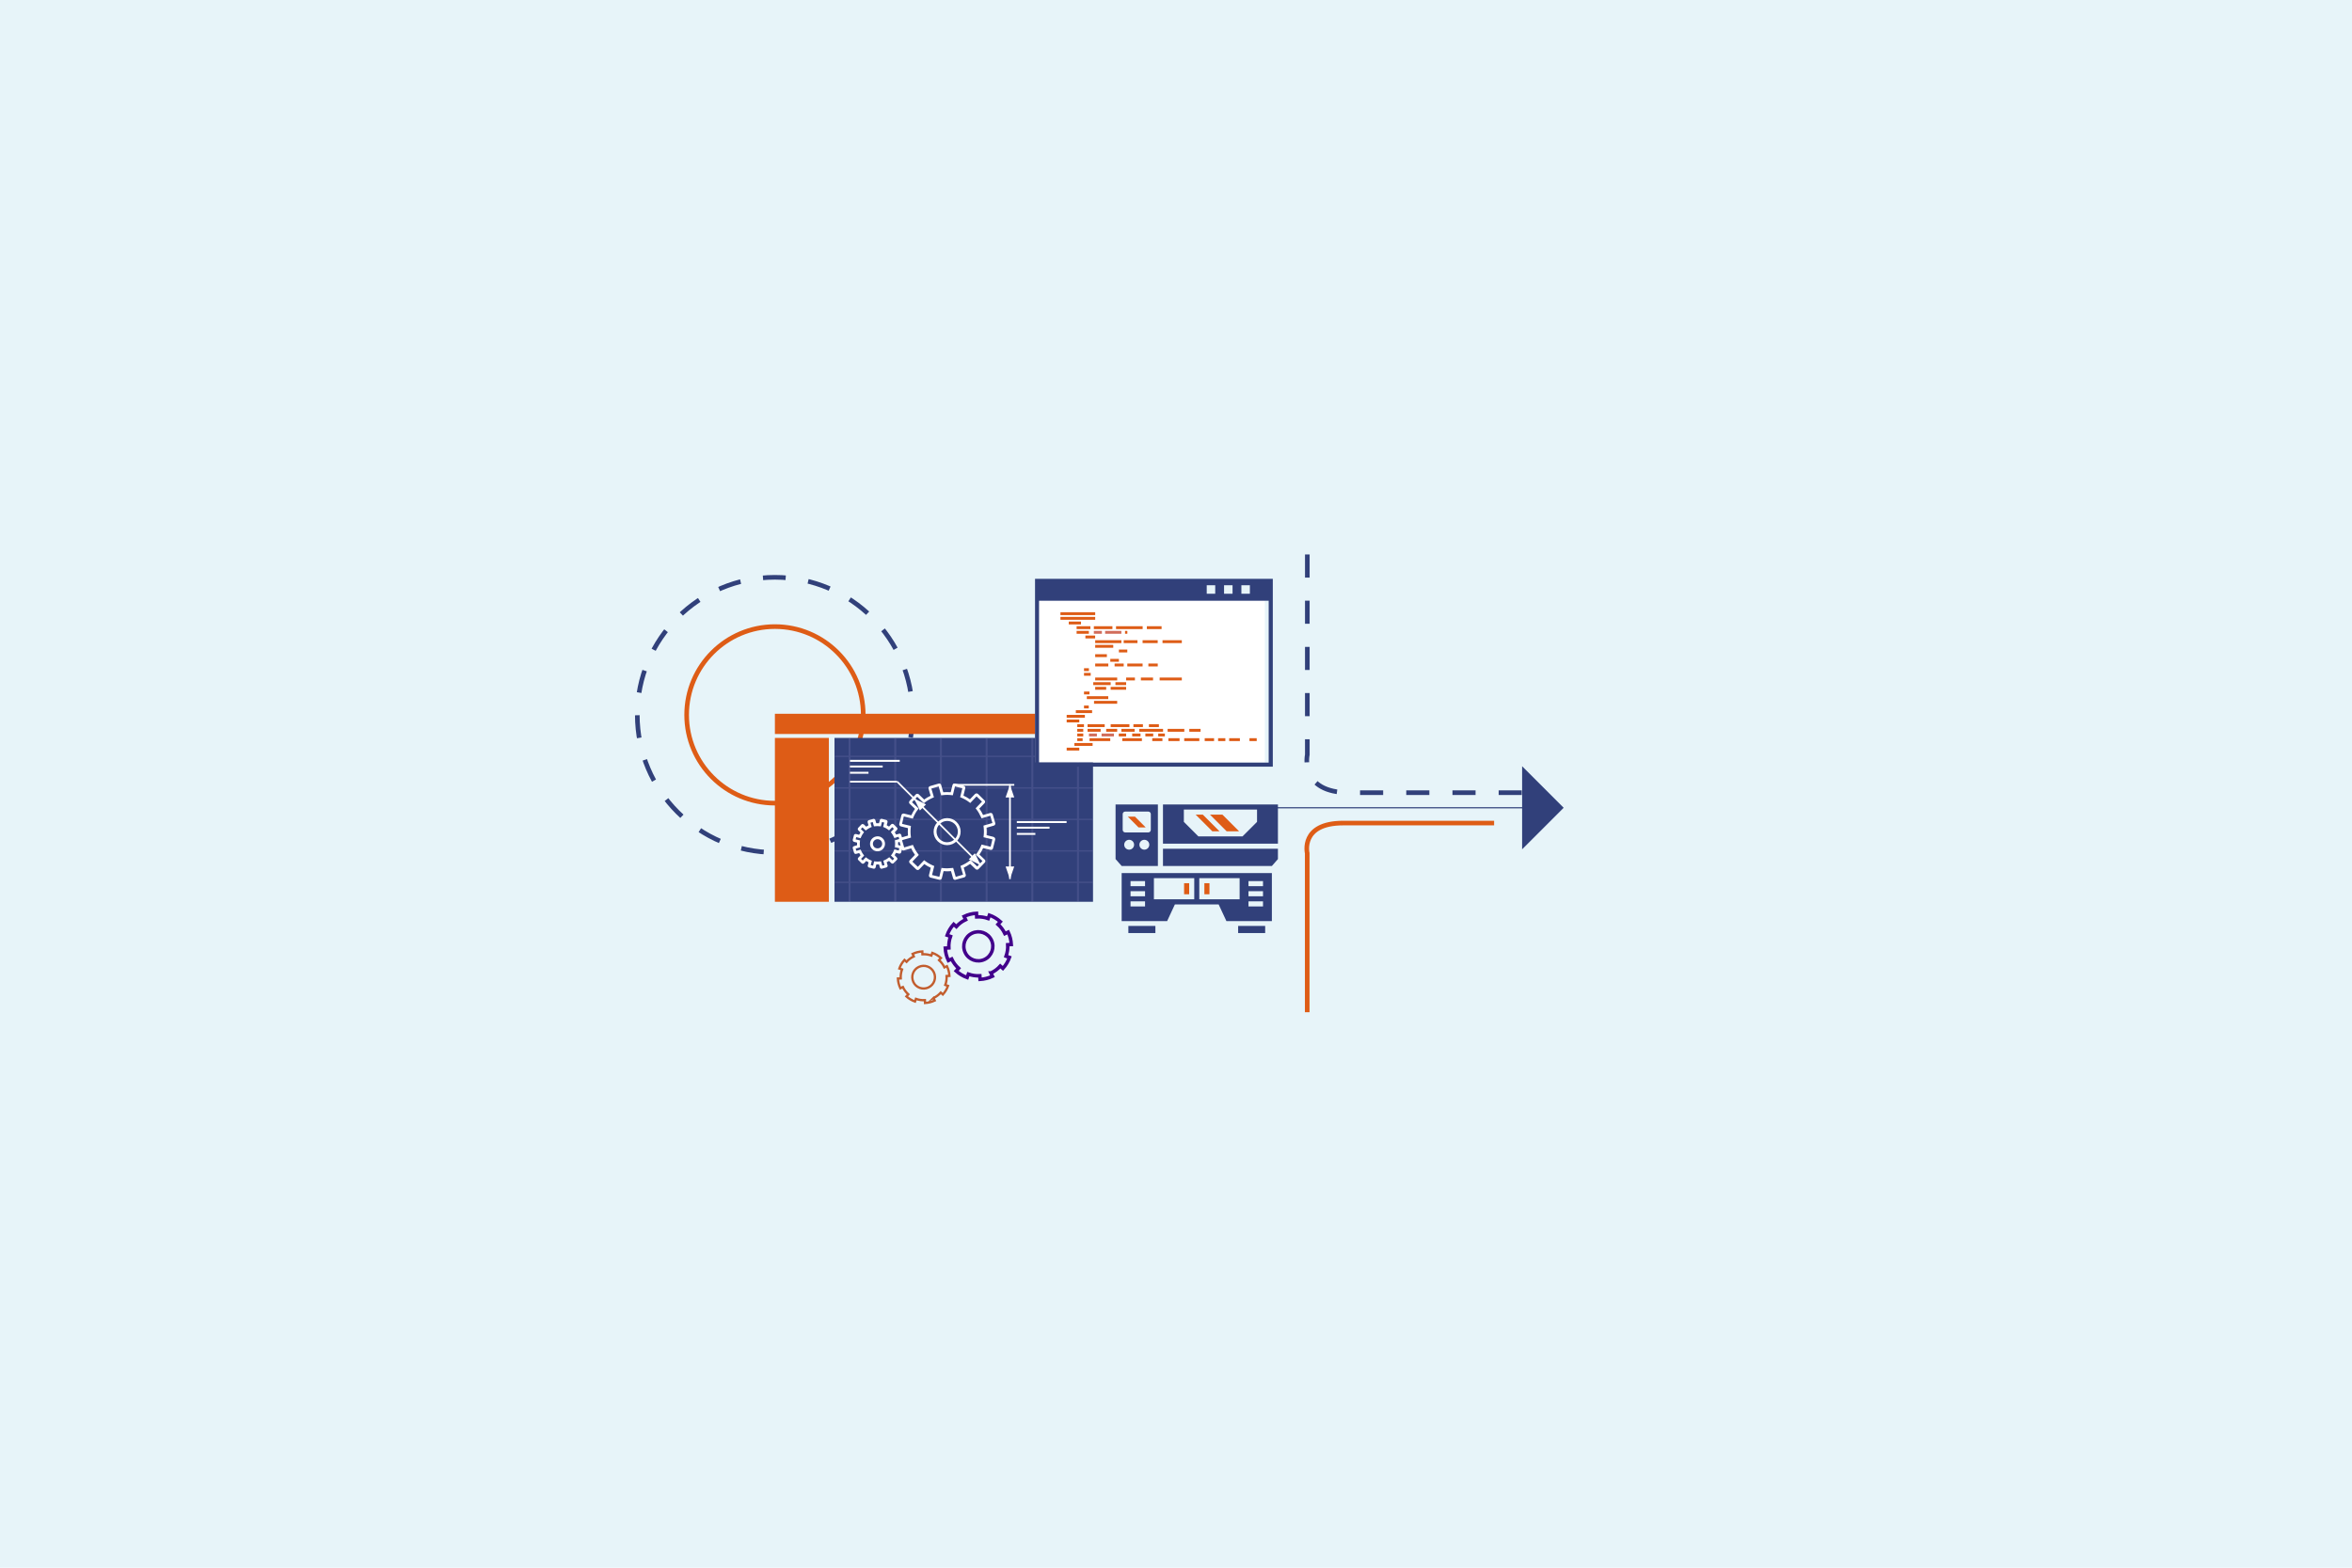 <svg xmlns="http://www.w3.org/2000/svg" id="Layer_1" viewBox="0 0 509.04 339.36"><defs><style>.cls-1{stroke-dasharray:4.92 4.92;}.cls-1,.cls-2,.cls-3,.cls-4,.cls-5,.cls-6{fill:none;stroke-miterlimit:10;}.cls-1,.cls-2,.cls-4{stroke:#31407a;}.cls-2{stroke-width:.25px;}.cls-7{fill:#d16d5b;}.cls-3{stroke:#c25d2e;stroke-width:.5px;}.cls-8{fill:#8384bc;}.cls-9{fill:#fff;}.cls-4{stroke-dasharray:5;}.cls-10{opacity:.23;}.cls-11{fill:#e7f4f9;}.cls-5{stroke:#de5c16;}.cls-6{stroke:#42008b;stroke-width:.75px;}.cls-12{fill:#de5c16;}.cls-13{fill:#31407a;}</style></defs><rect class="cls-11" width="509.04" height="339.36"></rect><path class="cls-5" d="M186.83,154.75c0,10.56-8.56,19.11-19.11,19.11-10.56,0-19.11-8.56-19.11-19.11s8.56-19.11,19.11-19.11c10.56,0,19.11,8.56,19.11,19.11Z"></path><circle class="cls-1" cx="167.71" cy="154.75" r="29.78"></circle><rect class="cls-13" x="180.61" y="159.74" width="55.95" height="35.47"></rect><g class="cls-10"><path class="cls-8" d="M184.08,195.21v-35.33c0-.08-.1-.15-.21-.15s-.21.07-.21.15v35.33h.43Z"></path><path class="cls-8" d="M193.97,195.21v-35.33c0-.08-.1-.15-.21-.15s-.21.07-.21.15v35.33h.43Z"></path><path class="cls-8" d="M203.85,195.21v-35.33c0-.08-.1-.15-.21-.15s-.21.07-.21.15v35.33h.43Z"></path><path class="cls-8" d="M213.74,195.21v-35.33c0-.08-.1-.15-.21-.15s-.21.07-.21.15v35.33h.43Z"></path><path class="cls-8" d="M223.63,195.21v-35.33c0-.08-.1-.15-.21-.15s-.21.07-.21.15v35.33h.43Z"></path><path class="cls-8" d="M233.52,195.21v-35.33c0-.08-.1-.15-.21-.15s-.21.07-.21.15v35.33h.43Z"></path><path class="cls-8" d="M236.35,163.89h-55.52c-.12,0-.21-.07-.21-.15s.1-.15.21-.15h55.52c.12,0,.21.07.21.15s-.1.15-.21.15Z"></path><path class="cls-8" d="M236.35,170.71h-55.52c-.12,0-.21-.07-.21-.15s.1-.15.21-.15h55.52c.12,0,.21.07.21.15s-.1.15-.21.15Z"></path><path class="cls-8" d="M236.35,177.53h-55.52c-.12,0-.21-.07-.21-.15s.1-.15.21-.15h55.52c.12,0,.21.07.21.15s-.1.15-.21.15Z"></path><path class="cls-8" d="M236.35,184.34h-55.52c-.12,0-.21-.07-.21-.15s.1-.15.21-.15h55.52c.12,0,.21.07.21.15s-.1.15-.21.15Z"></path><path class="cls-8" d="M236.35,191.16h-55.52c-.12,0-.21-.07-.21-.15s.1-.15.21-.15h55.52c.12,0,.21.07.21.15s-.1.15-.21.15Z"></path></g><rect class="cls-9" x="206.61" y="169.71" width="12.91" height=".37"></rect><polygon class="cls-9" points="212.12 187.41 194.05 169.34 194.31 169.08 212.38 187.15 212.12 187.41"></polygon><polygon class="cls-9" points="200.42 174.13 199.09 175.45 197.83 172.86 200.42 174.13"></polygon><polygon class="cls-9" points="210.99 184.7 209.67 186.02 212.25 187.28 210.99 184.7"></polygon><path class="cls-9" d="M207.02,177.92c-.55-.53-1.27-.82-2.03-.82-.8,0-1.55.32-2.11.9-.54.56-.83,1.3-.82,2.08.01.78.33,1.51.9,2.05.55.53,1.27.82,2.03.82.8,0,1.55-.32,2.1-.89.54-.56.83-1.3.82-2.08-.01-.78-.33-1.51-.89-2.05ZM205,182.33c-.6,0-1.17-.23-1.6-.65-.44-.43-.69-1-.71-1.62-.01-.62.22-1.2.65-1.64.44-.46,1.03-.71,1.66-.71.6,0,1.17.23,1.6.64.44.43.69,1,.71,1.62.01.62-.22,1.2-.64,1.64-.44.46-1.03.71-1.66.71Z"></path><path class="cls-9" d="M215.07,181.17l-1.54-.38c.05-.53.04-1.08-.01-1.61l1.56-.45c.12-.03.22-.11.28-.22.06-.11.07-.23.04-.35l-.54-1.86c-.07-.24-.34-.38-.57-.31l-1.52.44c-.23-.49-.5-.96-.82-1.39l1.13-1.17c.14-.14.16-.34.07-.54l-1.48-1.46c-.17-.16-.48-.16-.65.01l-1.1,1.15c-.44-.31-.91-.58-1.4-.8l.39-1.58c.03-.12.01-.24-.05-.35-.06-.1-.16-.18-.28-.21l-1.89-.47h-.1s-.09,0-.14.01l-.02-.06-.22.23s-.06.09-.07.16l-.38,1.54c-.54-.05-1.08-.04-1.61,0l-.45-1.56c-.03-.12-.11-.22-.22-.28l-.03-.05h-.18s-.09,0-.13.02l-1.86.54c-.24.07-.38.33-.31.57l.44,1.52c-.49.23-.96.5-1.39.82l-1.17-1.13s-.04-.04-.08-.06l-.12-.05c-.16-.04-.34,0-.44.12l-1.34,1.4c-.1.1-.14.24-.12.38.02.1.06.2.13.26l1.15,1.1c-.31.44-.58.91-.8,1.4l-1.6-.39h-.09c-.13,0-.26.05-.35.16-.03.04-.08.1-.09.18l-.47,1.88c-.03.13,0,.26.08.38.06.09.15.15.26.18l1.54.38c-.05.53-.04,1.08.01,1.61l-1.31.38-.15-.52c-.05-.16-.2-.28-.37-.28l-.75.2c-.09-.17-.19-.34-.29-.5l.48-.5c.11-.12.13-.28.06-.45l-.77-.77c-.14-.14-.41-.13-.54.01l-.46.48c-.16-.11-.33-.2-.5-.29l.17-.67c.05-.2-.07-.41-.28-.47l-.96-.24h-.08c-.1,0-.19.03-.26.1l-.03.03-.24.81c-.2-.01-.39,0-.59,0l-.19-.66c-.04-.15-.17-.25-.35-.28h-.03s-1.03.28-1.03.28c-.2.06-.32.27-.26.48l.18.64c-.17.09-.34.18-.5.29l-.5-.48-.21-.09h-.05c-.1,0-.2.03-.28.11l-.68.71c-.08.09-.11.21-.1.31.01.09.05.17.11.23l.48.46c-.11.16-.2.33-.29.51l-.69-.17h-.08c-.11,0-.22.04-.3.13l-.04.06-.27,1.04c-.03.11,0,.22.06.31.05.08.13.13.22.16l.65.16c-.01.19-.01.39,0,.58l-.67.19c-.14.04-.25.16-.27.31v.1s.28,1,.28,1c.03.11.11.2.21.24.05.02.11.04.17.04l.74-.2c.09.17.19.34.29.5l-.48.5c-.11.11-.14.28-.07.42l.03.06.76.74c.07.07.17.1.28.1h0c.1,0,.19-.05.26-.12l.46-.48c.16.11.33.2.5.29l-.17.67c-.04.15.02.31.15.4l.06.04,1.04.27h.07c.08,0,.17-.02.23-.07.07-.05.12-.13.14-.21l.16-.65c.19.01.39.01.58,0l.19.66c.04.14.15.25.33.28h.03s1.06-.28,1.06-.28c.11-.04.2-.12.24-.24.03-.08.03-.16,0-.24l-.19-.64c.17-.09.34-.18.5-.29l.5.48c.12.11.28.14.42.07l.79-.78c.11-.11.13-.27.07-.42l-.57-.59c.11-.16.2-.33.29-.51l.69.17h.07c.18,0,.33-.11.37-.28l.15-.59c.05.06.11.12.18.15.06.03.12.04.19.04l1.65-.46c.23.49.5.96.82,1.4l-1.13,1.17c-.13.13-.16.33-.09.5.02.06.06.11.1.15l1.39,1.34c.09.08.2.13.35.13h0c.12,0,.22-.06.3-.14l1.1-1.15c.44.31.91.58,1.4.8l-.39,1.58c-.04.18.03.37.18.48.05.04.11.06.16.07l1.9.47h.09c.1.01.2-.02.29-.09.08-.07.14-.15.16-.24l.38-1.54c.54.05,1.08.05,1.61,0l.45,1.56c.05.17.19.29.37.33.02,0,.05,0,.07,0l1.99-.55c.14-.04.25-.15.3-.29.03-.09.04-.19.01-.28l-.44-1.52c.49-.23.95-.5,1.39-.82l1.18,1.13c.13.12.35.16.49.09.06-.02.11-.06.16-.11l1.34-1.39.03-.03c.1-.13.13-.31.06-.46-.02-.06-.06-.11-.1-.15l-1.15-1.1c.31-.44.58-.91.8-1.4l1.6.39h.1c.21.01.4-.13.44-.34l.47-1.88c.06-.25-.09-.49-.33-.56ZM206.85,189.81l-.56-1.94-.26.03c-.66.08-1.35.09-1.99.01l-.27-.03-.47,1.92-1.58-.38.48-1.95-.24-.1c-.62-.26-1.2-.59-1.73-.99l-.22-.17-1.36,1.44-1.19-1.13,1.4-1.45-.16-.21c-.41-.53-.75-1.11-1.01-1.72l-.11-.25-1.89.56-.44-1.48s.01,0,.02-.01c.02-.03,0-.07.01-.1l1.88-.54-.03-.26c-.09-.66-.09-1.33-.01-1.99l.03-.27-1.92-.46.38-1.6,1.95.48.1-.25c.26-.62.59-1.2.99-1.73l.17-.22-1.44-1.36,1.13-1.18,1.44,1.39.21-.16c.53-.41,1.11-.75,1.72-1.01l.25-.11-.56-1.89,1.58-.45.55,1.92.26-.03c.66-.09,1.34-.09,1.99-.01l.27.03.46-1.92,1.25.31.35.07-.48,1.95.24.1c.62.25,1.2.59,1.73.99l.22.17,1.36-1.44,1.18,1.14-1.38,1.44.16.21c.41.53.74,1.11,1.01,1.72l.11.25,1.89-.56.47,1.57-1.94.56.03.26c.09.66.09,1.33.01,1.99l-.03.27,1.92.46-.38,1.6-1.96-.48-.1.25c-.25.61-.59,1.2-.99,1.73l-.16.22,1.44,1.36-1.13,1.19-1.45-1.4-.21.16c-.53.41-1.11.75-1.72,1.01l-.25.11.56,1.89-1.57.47ZM193.56,183.89l-.1.25c-.12.3-.28.58-.48.84l-.16.22.71.67-.36.37-.71-.68-.21.16c-.25.2-.53.36-.83.49l-.25.11.27.94-.49.14-.27-.95-.26.03c-.32.04-.64.05-.96,0l-.27-.03-.23.95-.5-.12.24-.96-.25-.1c-.3-.12-.58-.28-.83-.48l-.22-.17-.68.7-.37-.35.68-.71-.16-.21c-.2-.25-.36-.53-.49-.83l-.11-.25-.93.27-.15-.49.95-.28-.03-.26c-.04-.32-.04-.64,0-.96l.03-.27-.95-.23.12-.49.95.24.1-.25c.12-.3.28-.58.48-.83l.17-.22-.7-.68.35-.37.71.68.21-.16c.26-.2.54-.36.83-.49l.25-.11-.27-.93.49-.14.27.94.26-.03c.32-.04.65-.04.96,0l.27.03.24-.95.49.12-.24.95.24.1c.3.12.58.28.83.48l.22.17.68-.7.37.35-.68.71.16.21c.2.26.36.54.49.83l.11.25.93-.27.14.47s0,.02-.01.02l-.93.27.03.26c.04.32.04.64,0,.96l-.03.27.95.23-.12.49-.95-.24ZM194.36,182.34l.33-.1.24.82-.56-.14c.01-.19,0-.39,0-.58Z"></path><path class="cls-9" d="M189.92,181.04c-.44,0-.86.18-1.17.5-.3.31-.46.72-.45,1.15,0,.43.18.84.5,1.14.3.29.7.45,1.12.45.44,0,.86-.18,1.17-.5.3-.31.46-.72.45-1.16s-.18-.84-.5-1.14c-.3-.29-.7-.45-1.12-.45ZM189.92,181.66c.26,0,.51.1.7.28.19.19.3.44.31.7,0,.27-.09.52-.28.72-.35.37-1.05.38-1.42.03-.19-.19-.3-.44-.31-.71,0-.27.09-.52.28-.71.19-.2.45-.31.72-.31Z"></path><rect class="cls-9" x="218.4" y="169.77" width=".37" height="20.52"></rect><polygon class="cls-9" points="219.51 172.62 217.64 172.62 218.58 169.9 219.51 172.62"></polygon><polygon class="cls-9" points="219.51 187.57 217.64 187.57 218.58 190.29 219.51 187.57"></polygon><rect class="cls-9" x="183.96" y="169.03" width="10.21" height=".37"></rect><rect class="cls-9" x="183.96" y="164.49" width="10.77" height=".42"></rect><rect class="cls-9" x="183.96" y="165.72" width="7.08" height=".42"></rect><rect class="cls-9" x="183.96" y="167.07" width="4.01" height=".42"></rect><rect class="cls-9" x="220.07" y="177.74" width="10.77" height=".42"></rect><rect class="cls-9" x="220.07" y="178.96" width="7.08" height=".42"></rect><rect class="cls-9" x="220.07" y="180.31" width="4.01" height=".42"></rect><rect class="cls-12" x="167.71" y="159.74" width="11.68" height="35.47"></rect><rect class="cls-12" x="167.71" y="154.51" width="68.85" height="4.38"></rect><path class="cls-4" d="M282.94,120.03v43.34s-1.82,8.22,9.08,8.22h38.16"></path><path class="cls-5" d="M282.92,219.12v-34.42s-1.56-6.53,7.78-6.53h32.67"></path><line class="cls-2" x1="276.29" y1="174.86" x2="330.18" y2="174.86"></line><polygon class="cls-13" points="338.42 174.86 329.43 183.85 329.43 165.87 338.42 174.86"></polygon><rect class="cls-9" x="224.05" y="130.01" width="49.7" height="35.04"></rect><rect class="cls-7" x="236.74" y="136.57" width="1.74" height=".62"></rect><rect class="cls-7" x="235.68" y="158.79" width="1.72" height=".62"></rect><rect class="cls-7" x="239.18" y="136.57" width="3.52" height=".62"></rect><rect class="cls-7" x="238.41" y="158.79" width="2.68" height=".62"></rect><rect class="cls-12" x="236.74" y="135.56" width="4.02" height=".62"></rect><rect class="cls-12" x="241.54" y="135.56" width="5.76" height=".62"></rect><rect class="cls-12" x="243.49" y="136.57" width=".5" height=".62"></rect><rect class="cls-12" x="234.91" y="137.58" width="2.11" height=".62"></rect><rect class="cls-12" x="237.03" y="138.59" width="5.67" height=".62"></rect><rect class="cls-12" x="243.2" y="138.59" width="2.98" height=".62"></rect><rect class="cls-12" x="247.29" y="138.59" width="3.27" height=".62"></rect><rect class="cls-12" x="251.6" y="138.59" width="4.18" height=".62"></rect><rect class="cls-12" x="237.03" y="139.6" width="3.91" height=".62"></rect><rect class="cls-12" x="242.16" y="140.61" width="1.82" height=".62"></rect><rect class="cls-12" x="237.03" y="141.62" width="2.53" height=".62"></rect><rect class="cls-12" x="240.3" y="142.63" width="1.86" height=".62"></rect><rect class="cls-12" x="237.03" y="143.64" width="2.84" height=".62"></rect><rect class="cls-12" x="241.23" y="143.64" width="1.97" height=".62"></rect><rect class="cls-12" x="243.98" y="143.64" width="3.31" height=".62"></rect><rect class="cls-12" x="248.54" y="143.64" width="2.03" height=".62"></rect><rect class="cls-12" x="234.61" y="144.65" width="1.06" height=".62"></rect><rect class="cls-12" x="234.61" y="145.66" width="1.45" height=".62"></rect><rect class="cls-12" x="237.03" y="146.67" width="4.76" height=".62"></rect><rect class="cls-12" x="243.73" y="146.67" width="1.9" height=".62"></rect><rect class="cls-12" x="246.92" y="146.67" width="2.63" height=".62"></rect><rect class="cls-12" x="250.98" y="146.67" width="4.8" height=".62"></rect><rect class="cls-12" x="236.61" y="147.68" width="3.77" height=".62"></rect><rect class="cls-12" x="241.41" y="147.68" width="2.32" height=".62"></rect><rect class="cls-12" x="237.03" y="148.69" width="2.38" height=".62"></rect><rect class="cls-12" x="240.38" y="148.69" width="3.35" height=".62"></rect><rect class="cls-12" x="234.61" y="149.7" width="1.18" height=".62"></rect><rect class="cls-12" x="235.22" y="150.71" width="4.64" height=".62"></rect><rect class="cls-12" x="236.78" y="151.72" width="5.01" height=".62"></rect><rect class="cls-12" x="234.61" y="152.73" width="1.03" height=".62"></rect><rect class="cls-12" x="235.38" y="156.77" width="3.71" height=".62"></rect><rect class="cls-12" x="240.38" y="156.77" width="4.06" height=".62"></rect><rect class="cls-12" x="245.3" y="156.77" width="2.06" height=".62"></rect><rect class="cls-12" x="248.66" y="156.77" width="2.16" height=".62"></rect><rect class="cls-12" x="235.38" y="157.78" width="2.83" height=".62"></rect><rect class="cls-12" x="239.41" y="157.78" width="2.38" height=".62"></rect><rect class="cls-12" x="242.7" y="157.78" width="2.87" height=".62"></rect><rect class="cls-12" x="246.56" y="157.78" width="5.16" height=".62"></rect><rect class="cls-12" x="252.71" y="157.78" width="3.61" height=".62"></rect><rect class="cls-12" x="242.14" y="158.79" width="1.59" height=".62"></rect><rect class="cls-12" x="245.04" y="158.79" width="1.8" height=".62"></rect><rect class="cls-12" x="247.89" y="158.79" width="1.7" height=".62"></rect><rect class="cls-12" x="250.67" y="158.79" width="1.44" height=".62"></rect><rect class="cls-12" x="235.81" y="159.8" width="4.48" height=".62"></rect><rect class="cls-12" x="242.89" y="159.8" width="4.25" height=".62"></rect><rect class="cls-12" x="249.38" y="159.8" width="2.2" height=".62"></rect><rect class="cls-12" x="256.3" y="159.8" width="3.27" height=".62"></rect><rect class="cls-12" x="260.73" y="159.8" width="2.03" height=".62"></rect><rect class="cls-12" x="263.63" y="159.8" width="1.57" height=".62"></rect><rect class="cls-12" x="266.03" y="159.8" width="2.32" height=".62"></rect><path class="cls-13" d="M224.01,125.3v40.66h51.46v-40.66h-51.46ZM268.67,126.69h1.84v1.84h-1.84v-1.84ZM264.92,126.69h1.84v1.84h-1.84v-1.84ZM261.17,126.69h1.84v1.84h-1.84v-1.84ZM274.58,165.08h-49.7v-35.04h49.7v35.04Z"></path><rect class="cls-12" x="229.51" y="132.53" width="7.52" height=".62"></rect><rect class="cls-12" x="229.51" y="133.54" width="7.52" height=".62"></rect><rect class="cls-12" x="231.31" y="134.55" width="2.65" height=".62"></rect><rect class="cls-12" x="233.01" y="135.56" width="2.98" height=".62"></rect><rect class="cls-12" x="248.21" y="135.56" width="3.19" height=".62"></rect><rect class="cls-12" x="233.01" y="136.57" width="2.65" height=".62"></rect><rect class="cls-12" x="232.84" y="153.74" width="3.52" height=".62"></rect><rect class="cls-12" x="230.86" y="154.75" width="3.94" height=".62"></rect><rect class="cls-12" x="230.86" y="155.76" width="2.73" height=".62"></rect><rect class="cls-12" x="232.53" y="160.84" width="3.94" height=".62"></rect><rect class="cls-12" x="230.86" y="161.85" width="2.73" height=".62"></rect><rect class="cls-12" x="233.15" y="156.77" width="1.45" height=".62"></rect><rect class="cls-12" x="233.15" y="157.78" width="1.3" height=".62"></rect><rect class="cls-12" x="257.4" y="157.78" width="2.44" height=".62"></rect><rect class="cls-12" x="233.15" y="158.79" width="1.3" height=".62"></rect><rect class="cls-12" x="233.15" y="159.8" width="1.16" height=".62"></rect><rect class="cls-12" x="252.87" y="159.8" width="2.42" height=".62"></rect><rect class="cls-12" x="270.42" y="159.8" width="1.57" height=".62"></rect><path class="cls-13" d="M251.7,182.63h24.88s0-8.48,0-8.48h-24.88s0,8.48,0,8.48ZM256.22,175.25h15.84v2.66s-3.14,3.14-3.14,3.14h-9.56s-3.14-3.14-3.14-3.14v-2.66Z"></path><rect class="cls-12" x="256.27" y="191.19" width="1.1" height="2.39"></rect><path class="cls-13" d="M275.27,189h-32.51s0,10.39,0,10.39h9.84s1.68-3.61,1.68-3.61h9.47s1.68,3.61,1.68,3.61h9.84s0-10.39,0-10.39ZM247.82,191.83h-3.14v-1.1h3.14v1.1ZM247.82,194.02h-3.14v-1.1h3.14v1.1ZM247.82,196.22h-3.14v-1.1h3.14v1.1ZM258.47,194.67h-8.73v-4.58h8.73v4.58ZM268.29,194.67h-8.73v-4.58h8.73v4.58ZM273.35,191.83h-3.14v-1.1h3.14v1.1ZM273.35,194.02h-3.14v-1.1h3.14v1.1ZM273.35,196.22h-3.14v-1.1h3.14v1.1Z"></path><rect class="cls-13" x="244.21" y="200.44" width="5.85" height="1.54"></rect><rect class="cls-12" x="260.66" y="191.19" width="1.1" height="2.39"></rect><polygon class="cls-13" points="251.7 187.46 251.7 183.73 276.58 183.73 276.58 185.97 275.27 187.46 251.7 187.46"></polygon><polygon class="cls-12" points="262.38 179.95 258.77 176.34 260.32 176.34 263.93 179.95 262.38 179.95"></polygon><path class="cls-13" d="M250.6,174.15h-9.16s0,11.82,0,11.82l1.32,1.49h7.84s0-13.31,0-13.31ZM246.6,182.86c0-.59.48-1.07,1.07-1.07s1.07.48,1.07,1.07-.48,1.07-1.07,1.07-1.07-.48-1.07-1.07ZM243.31,182.86c0-.59.48-1.07,1.07-1.07s1.07.48,1.07,1.07c0,.59-.48,1.07-1.07,1.07s-1.07-.48-1.07-1.07ZM249.07,179.65c0,.3-.25.55-.55.55h-4.99c-.3,0-.55-.25-.55-.55v-3.42c0-.3.25-.55.55-.55h4.99c.3,0,.55.25.55.55v3.42Z"></path><polygon class="cls-12" points="244.09 176.78 245.64 176.78 247.96 179.11 246.41 179.11 244.09 176.78"></polygon><polygon class="cls-12" points="261.87 176.34 264.56 176.34 268.17 179.95 265.48 179.95 261.87 176.34"></polygon><rect class="cls-13" x="267.97" y="200.44" width="5.85" height="1.54"></rect><path class="cls-6" d="M214.48,210.62c.79-.37,1.47-.89,2.01-1.5l.19.17.38.34h0c.63-.7,1.11-1.51,1.42-2.38l-.74-.26c.28-.79.41-1.63.36-2.49l.78-.04c-.05-.91-.27-1.82-.68-2.69l-.71.34c-.37-.79-.89-1.47-1.5-2.01l.52-.58c-.7-.63-1.51-1.11-2.38-1.42l-.26.74c-.79-.28-1.63-.41-2.49-.36l-.04-.78c-.91.05-1.82.27-2.69.68l.34.71c-.79.37-1.47.89-2.01,1.5l-.41-.37-.17-.15h0c-.63.7-1.11,1.51-1.42,2.38l.74.26c-.28.79-.41,1.64-.36,2.49l-.78.04c.05.91.27,1.82.68,2.69l.71-.34c.37.79.89,1.47,1.5,2.02l-.41.45-.12.13c.7.63,1.51,1.1,2.38,1.42l.26-.74c.79.28,1.64.41,2.49.36l.04.78c.9-.05,1.82-.27,2.69-.68l-.34-.71ZM208.9,206.2c-.75-1.57-.08-3.45,1.49-4.19,1.57-.74,3.44-.08,4.19,1.49.74,1.57.08,3.44-1.49,4.19-1.57.75-3.45.08-4.19-1.49Z"></path><path class="cls-3" d="M202.04,216.04c.61-.29,1.14-.69,1.57-1.17l.15.14.3.27h0c.49-.54.87-1.18,1.11-1.86l-.58-.2c.22-.62.32-1.28.28-1.94l.61-.03c-.04-.71-.21-1.42-.53-2.1l-.55.26c-.29-.62-.69-1.14-1.17-1.57l.41-.46c-.55-.49-1.18-.87-1.86-1.11l-.2.58c-.62-.22-1.28-.32-1.94-.28l-.03-.61c-.71.04-1.42.21-2.1.53l.26.55c-.62.29-1.14.69-1.57,1.17l-.32-.29-.13-.12h0c-.49.54-.87,1.18-1.11,1.86l.58.2c-.22.62-.32,1.28-.28,1.94l-.61.03c.04.71.21,1.42.53,2.1l.55-.26c.29.62.7,1.15,1.17,1.58l-.32.35-.09.1c.55.49,1.18.86,1.86,1.11l.2-.58c.62.22,1.28.32,1.94.28l.03.61c.71-.04,1.42-.21,2.1-.53l-.26-.55ZM197.68,212.58c-.58-1.23-.06-2.69,1.17-3.27,1.23-.58,2.69-.06,3.27,1.17.58,1.23.06,2.69-1.17,3.27-1.23.58-2.69.06-3.27-1.16Z"></path></svg>